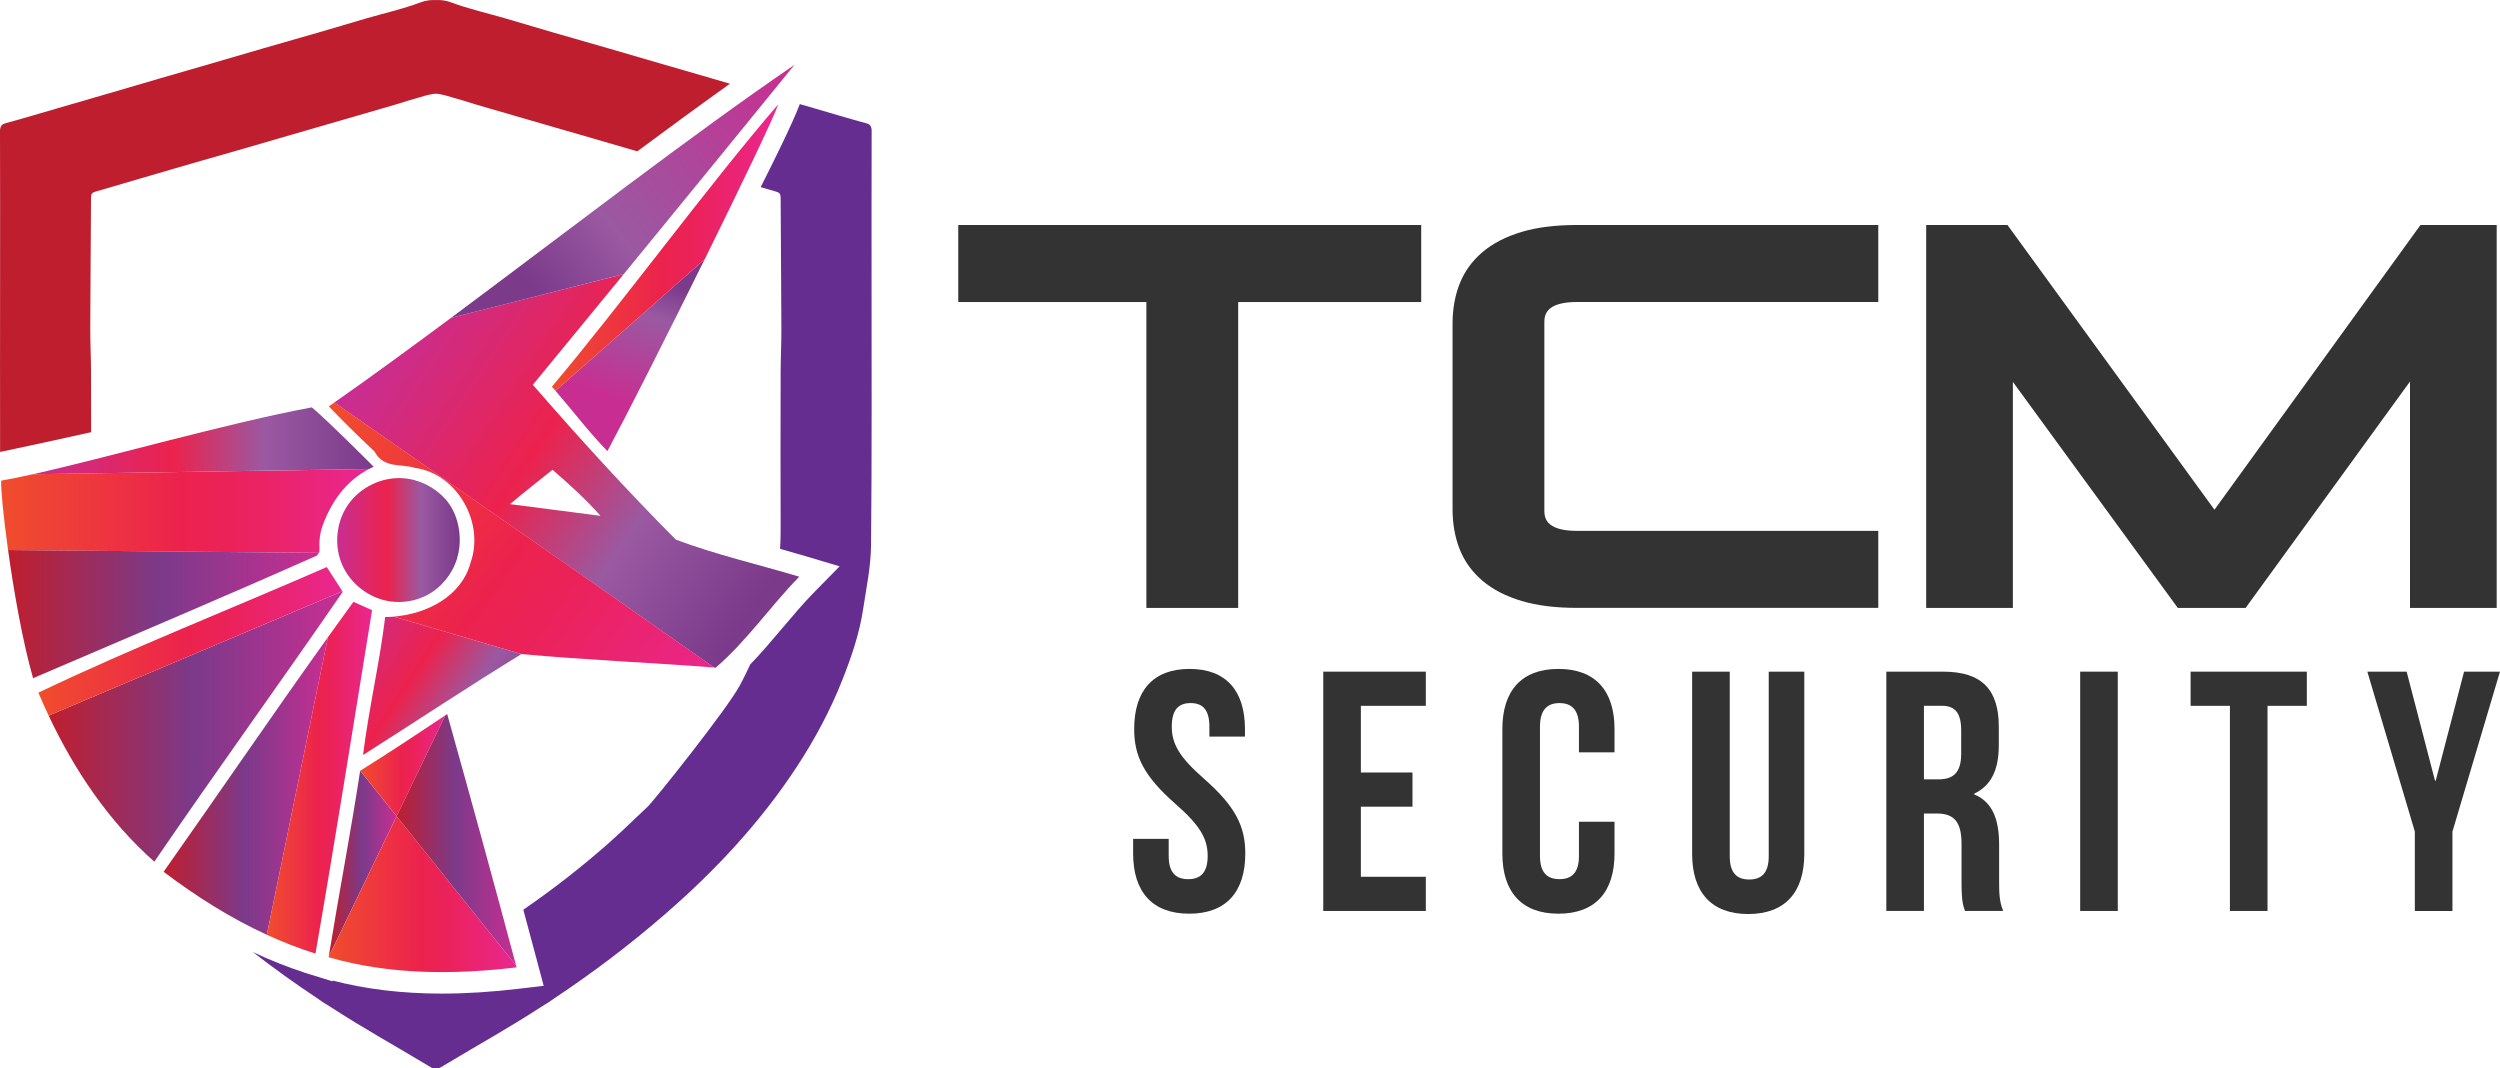 <?xml version="1.0" encoding="UTF-8"?>
<svg id="Layer_1" data-name="Layer 1" xmlns="http://www.w3.org/2000/svg" xmlns:xlink="http://www.w3.org/1999/xlink" viewBox="0 0 833.62 356.28">
  <defs>
    <style>
      .cls-1 {
        fill: #bf1e2e;
      }

      .cls-2 {
        fill: url(#linear-gradient-8);
      }

      .cls-3 {
        fill: url(#linear-gradient-7);
      }

      .cls-4 {
        fill: url(#linear-gradient-5);
      }

      .cls-5 {
        fill: url(#linear-gradient-6);
      }

      .cls-6 {
        fill: url(#linear-gradient-9);
      }

      .cls-7 {
        fill: url(#linear-gradient-4);
      }

      .cls-8 {
        fill: url(#linear-gradient-3);
      }

      .cls-9 {
        fill: url(#linear-gradient-2);
      }

      .cls-10 {
        fill: url(#linear-gradient);
      }

      .cls-11 {
        fill: #652d90;
      }

      .cls-12 {
        fill: url(#linear-gradient-10);
      }

      .cls-13 {
        fill: url(#linear-gradient-11);
      }

      .cls-14 {
        fill: url(#linear-gradient-12);
      }

      .cls-15 {
        fill: url(#linear-gradient-13);
      }

      .cls-16 {
        fill: url(#linear-gradient-14);
      }

      .cls-17 {
        fill: url(#linear-gradient-15);
      }

      .cls-18 {
        fill: url(#linear-gradient-16);
      }

      .cls-19 {
        fill: url(#linear-gradient-17);
      }

      .cls-20 {
        fill: url(#linear-gradient-18);
      }

      .cls-21 {
        fill: #333;
      }
    </style>
    <linearGradient id="linear-gradient" x1="112.43" y1="180.07" x2="153.3" y2="180.07" gradientUnits="userSpaceOnUse">
      <stop offset="0" stop-color="#c82e92"/>
      <stop offset=".41" stop-color="#ec224d"/>
      <stop offset=".68" stop-color="#9a59a1"/>
      <stop offset="1" stop-color="#7b3a8a"/>
    </linearGradient>
    <linearGradient id="linear-gradient-2" x1="137.6" y1="99.99" x2="263.96" y2="184.23" xlink:href="#linear-gradient"/>
    <linearGradient id="linear-gradient-3" x1="111.62" y1="211.6" x2="172.1" y2="250.96" xlink:href="#linear-gradient"/>
    <linearGradient id="linear-gradient-4" x1="266.53" y1="25.37" x2="179.05" y2="98.81" gradientUnits="userSpaceOnUse">
      <stop offset="0" stop-color="#c82e92"/>
      <stop offset=".7" stop-color="#9a59a1"/>
      <stop offset="1" stop-color="#7b3a8a"/>
    </linearGradient>
    <linearGradient id="linear-gradient-5" x1="97.21" y1="152.41" x2="228.97" y2="245.29" gradientUnits="userSpaceOnUse">
      <stop offset=".01" stop-color="#f04c2e"/>
      <stop offset=".49" stop-color="#ec224d"/>
      <stop offset=".63" stop-color="#eb225a"/>
      <stop offset=".88" stop-color="#ea257e"/>
      <stop offset="1" stop-color="#ea2792"/>
    </linearGradient>
    <linearGradient id="linear-gradient-6" x1=".37" y1="170.38" x2="122.97" y2="170.38" xlink:href="#linear-gradient-5"/>
    <linearGradient id="linear-gradient-7" x1="10.95" y1="146.98" x2="124.59" y2="146.98" xlink:href="#linear-gradient"/>
    <linearGradient id="linear-gradient-8" x1="2.69" y1="204.78" x2="106.3" y2="204.78" gradientUnits="userSpaceOnUse">
      <stop offset="0" stop-color="#bf1e2e"/>
      <stop offset=".49" stop-color="#7b3a8a"/>
      <stop offset="1" stop-color="#c82e92"/>
    </linearGradient>
    <linearGradient id="linear-gradient-9" x1="215.98" y1="91.61" x2="201.94" y2="131.57" gradientUnits="userSpaceOnUse">
      <stop offset="0" stop-color="#7b3a8a"/>
      <stop offset=".3" stop-color="#9a59a1"/>
      <stop offset="1" stop-color="#c82e92"/>
    </linearGradient>
    <linearGradient id="linear-gradient-10" x1="184.02" y1="82.54" x2="259.5" y2="82.54" xlink:href="#linear-gradient-5"/>
    <linearGradient id="linear-gradient-11" x1="16.22" y1="242.24" x2="114.29" y2="242.24" xlink:href="#linear-gradient-8"/>
    <linearGradient id="linear-gradient-12" x1="12.8" y1="213.85" x2="114.16" y2="213.85" xlink:href="#linear-gradient-5"/>
    <linearGradient id="linear-gradient-13" x1="54.56" y1="262.1" x2="109.34" y2="262.1" xlink:href="#linear-gradient-8"/>
    <linearGradient id="linear-gradient-14" x1="88.97" y1="259.33" x2="124.07" y2="259.33" xlink:href="#linear-gradient-5"/>
    <linearGradient id="linear-gradient-15" x1="109.6" y1="288.04" x2="132.25" y2="288.04" xlink:href="#linear-gradient-8"/>
    <linearGradient id="linear-gradient-16" x1="120.11" y1="255.33" x2="148.5" y2="255.33" xlink:href="#linear-gradient-5"/>
    <linearGradient id="linear-gradient-17" x1="109.58" y1="298.15" x2="172.24" y2="298.15" xlink:href="#linear-gradient-5"/>
    <linearGradient id="linear-gradient-18" x1="132.25" y1="280.02" x2="172.08" y2="280.02" xlink:href="#linear-gradient-8"/>
  </defs>
  <g>
    <path class="cls-10" d="M112.77,176.34c.53-2.91,1.65-5.71,3.35-8.13,4.03-5.75,11.15-9.19,18.16-8.76,5.4.33,10.58,2.93,14.2,6.94,3.8,4.21,5.3,10.48,4.69,16.06-.14,1.32-.41,2.63-.8,3.89-1.61,5.21-5.35,9.75-10.2,12.22-3.69,1.88-7.97,2.56-12.08,1.97-6.95-1-13.23-5.81-16.02-12.25-1.61-3.73-2.02-7.94-1.3-11.93Z"/>
    <path class="cls-11" d="M290.66,43.7s0-.02,0-.02c0-.47-.05-.84-.15-1.16-.21-.72-.67-1.16-1.5-1.36-.13-.04-.25-.09-.4-.13-5.59-1.5-11.12-3.18-16.68-4.8-1.74-.51-3.49-1.01-5.23-1.52-2.52,6.6-8.05,17.75-13.05,27.69,1.75.51,3.49,1.04,5.24,1.53.99.28,1.4.76,1.41,1.81.07,14.66.2,29.33.25,43.99.02,4.86-.24,9.73-.25,14.59-.03,17.4-.06,34.79,0,52.19,0,2.18-.05,4.34-.18,6.5,2.81.79,5.64,1.59,8.45,2.43l11.4,3.4-8.34,8.49c-3.73,3.8-7.16,7.86-10.79,12.15-3.4,4.03-6.88,8.14-10.67,12.07-1.06,2.31-2.19,4.59-3.39,6.85-4.29,8.08-28.88,38.77-30.7,40.47-4.16,3.89-8.22,7.9-12.47,11.69-.11.1-.22.2-.33.3-9.13,8.09-18.74,15.57-28.78,22.48,1.6,5.92,3.15,11.7,4.66,17.39l2.13,7.99-8.21.97c-9.24,1.09-17.67,1.62-25.76,1.62h0c-13.23,0-25.18-1.44-36.42-4.35l-.05.26-7.79-2.42c-.35-.11-.71-.23-1.06-.34l-.52-.15v-.02c-5.73-1.86-11.44-4.13-17.18-6.84,6.98,5.4,14.15,10.55,21.51,15.44.57.41,1.13.83,1.73,1.21.87.55,1.74,1.08,2.61,1.62,2.8,1.8,5.61,3.58,8.45,5.31,5.03,3.05,10.1,6.03,15.18,8.99,3.37,2,6.74,3.99,10.11,5.99.36.21.9.29,1.43.27.53.02,1.07-.05,1.43-.27,3.37-2,6.74-4,10.11-5.99,5.08-2.96,10.16-5.94,15.18-8.99,2.85-1.73,5.66-3.51,8.45-5.31.87-.54,1.74-1.07,2.61-1.62.6-.38,1.16-.8,1.73-1.21,12.77-8.48,24.98-17.72,36.6-27.78,16.94-14.65,32.14-30.88,44.43-49.69,5.88-9,10.94-18.44,14.91-28.43,3.07-7.74,5.79-15.61,7.04-23.88,1.07-7.07,2.57-14.17,2.64-21.27.31-30.2.15-60.4.17-90.6,0-15.85-.02-31.69.03-47.54,0,0,0,0,0,0Z"/>
    <path class="cls-1" d="M4.88,149.67c8.47-1.79,17.05-3.68,25.5-5.56,0-6.6-.01-13.2-.03-19.8,0-4.86-.26-9.73-.25-14.59.05-14.66.18-29.33.25-43.99,0-1.05.42-1.52,1.41-1.81,1.86-.53,3.72-1.09,5.58-1.63,1.15-.34,2.41-.7,3.72-1.09,1.89-.56,3.89-1.15,5.82-1.71,3.9-1.14,7.81-2.28,11.71-3.42,2.96-.86,5.93-1.71,8.89-2.57,3.99-1.14,7.98-2.27,11.97-3.42,6.04-1.74,12.06-3.51,18.1-5.26,5.5-1.59,11-3.17,16.49-4.77,6.03-1.75,12.07-3.5,18.1-5.26,1.41-.41,2.82-.86,4.22-1.31,1.09-.31,2.18-.63,3.28-.94.69-.19,1.39-.42,2.1-.63.88-.22,1.75-.42,2.64-.58.21-.04.42-.05.64-.06.1,0,.2-.01.3-.01.1,0,.2,0,.3.01.21.01.43.03.64.06.89.16,1.76.36,2.64.58.71.21,1.42.43,2.1.63,1.1.3,2.19.63,3.28.94,1.41.45,2.81.9,4.22,1.31,6.03,1.76,12.06,3.51,18.1,5.26,5.5,1.59,11,3.17,16.49,4.77,6.03,1.75,12.06,3.52,18.1,5.26.44.13.88.25,1.32.38,10.5-7.79,20.87-15.39,30.89-22.54-2.01-.59-4.03-1.18-6.04-1.77-5.91-1.72-11.83-3.42-17.74-5.14-5.61-1.63-11.22-3.29-16.83-4.91-5.97-1.73-11.96-3.42-17.93-5.15-5.5-1.6-10.98-3.25-16.47-4.85-2.94-.86-5.92-1.62-8.88-2.44-1.69-.47-3.38-.96-5.05-1.48-1.33-.42-2.65-.87-3.96-1.36-1.81-.68-3.51-.88-5.17-.8-1.66-.08-3.36.12-5.17.8-1.31.49-2.63.94-3.96,1.36-1.67.53-3.36,1.02-5.05,1.48-2.96.82-5.93,1.58-8.87,2.44-5.5,1.6-10.98,3.25-16.47,4.85-5.97,1.73-11.96,3.43-17.93,5.15-5.61,1.63-11.22,3.28-16.83,4.91-5.91,1.72-11.83,3.42-17.74,5.14-5.55,1.62-11.1,3.26-16.65,4.88-5.97,1.74-11.94,3.47-17.91,5.2-5.56,1.61-11.09,3.29-16.68,4.8-.14.04-.27.08-.4.13-.83.2-1.29.64-1.5,1.36C.05,42.83,0,43.21,0,43.67c0,0,0,.02,0,.02,0,0,0,0,0,0,.06,15.85.03,31.69.03,47.54,0,19.98-.05,39.95,0,59.93l.08-.48,4.77-1.01Z"/>
    <path class="cls-9" d="M238.64,222.63c10.45-8.96,18.25-20.53,27.88-30.33-13.72-4.1-27.79-7.35-41.14-12.34-16.51-16.61-32.35-33.96-47.7-51.65,8.99-10.9,19.45-23.65,30.32-36.93l-57.59,14.59c-13.47,10.02-26.57,19.59-38.91,28.24l126.67,88.4c.15.01.31.02.46.03ZM170.05,168.11c4.63-3.94,9.46-7.65,14.18-11.47,5.6,4.86,11.1,9.8,16,15.37-10.06-1.3-20.13-2.6-30.19-3.91Z"/>
    <path class="cls-8" d="M128.44,205.74c-1.88,15.45-5.47,30.59-7.38,46.01,17.63-11.16,35-22.74,52.8-33.65.01,0,.03,0,.04,0l-42.59-12.48c-.96.08-1.92.12-2.87.12Z"/>
    <path class="cls-7" d="M264.91,21.62c-35.05,23.96-76.25,55.91-114.49,84.35l57.59-14.59c19.71-24.06,40.77-49.9,56.91-69.76Z"/>
    <path class="cls-4" d="M111.51,134.2c-.62.43-1.24.87-1.86,1.3,4.22,4.41,7.98,8.2,15.22,15.05,3.14,5.81,8.85,3.98,13.54,5.47,14.06,1.97,23.24,18.32,18.51,31.56-2.97,11.26-14.62,17.15-25.62,18.03l42.59,12.48c21.4,2,42.9,2.82,64.29,4.49l-126.67-88.4Z"/>
    <path class="cls-5" d="M106.52,182.53c-.11-2.41.18-4.84,1-7.12,2.85-7.97,7.83-15.03,15.46-19l-112.02,1.72c-3.92.87-7.48,1.6-10.56,2.14-.18,2.33.69,11.61,2.29,23.15l103.61.93c.19-.28.27-.59.22-1.81Z"/>
    <path class="cls-3" d="M124.59,155.63s-14.47-14.61-20.6-19.8c-28.19,5.25-68.11,16.75-93.04,22.3l112.02-1.72c.53-.27,1.06-.53,1.62-.78Z"/>
    <path class="cls-2" d="M105.73,185.23c.24-.5.43-.69.57-.89l-103.61-.93c1.9,13.67,4.84,30.51,8.34,42.73,31.6-13.54,63.31-26.95,94.71-40.92Z"/>
    <path class="cls-6" d="M202.54,150.43c6.72-12.55,20.24-39.28,32.44-63.98l-49.76,43.86c6.09,7.02,10.69,13.27,17.32,20.12Z"/>
    <path class="cls-12" d="M184.02,128.93c.41.47.8.92,1.2,1.38l49.76-43.86c12.12-24.54,22.95-47.07,24.53-51.67-23.24,26.94-52.53,66.97-75.48,94.15Z"/>
    <path class="cls-13" d="M114.16,197.15l-97.94,41.47c8.62,18.27,20.02,35.26,35.24,48.71,20.64-30.2,42.1-59.85,62.82-89.98-.04-.06-.08-.13-.12-.19Z"/>
    <path class="cls-14" d="M108.97,189.08c-32.04,14.03-64.63,26.82-96.17,41.88,1.09,2.57,2.23,5.13,3.42,7.65l97.94-41.47c-1.73-2.67-3.46-5.37-5.19-8.06Z"/>
    <path class="cls-15" d="M54.56,290.7c10.74,8.12,22.18,15.39,34.41,21l20.37-99.22c-18.51,25.89-36.45,52.2-54.78,78.21Z"/>
    <path class="cls-16" d="M124.07,203.46c-1.54-.68-4.69-2.06-6.23-2.77-2.85,3.92-5.68,7.86-8.5,11.8l-20.37,99.22c5.26,2.41,10.66,4.52,16.22,6.25,6.63-38.11,12.67-76.34,18.88-114.5Z"/>
    <path class="cls-17" d="M120.11,256.99s-.01,0-.02.01c-3.16,20.73-7.14,41.37-10.5,62.08l22.65-46.92-12.13-15.17Z"/>
    <path class="cls-18" d="M148.5,238.5c-9.38,6.27-18.79,12.53-28.38,18.49l12.13,15.17,16.25-33.66Z"/>
    <path class="cls-19" d="M109.6,319.08s-.01.07-.02.11c20.4,5.89,41.77,5.85,62.67,3.38-.06-.21-.11-.42-.17-.62l-39.83-49.79-22.65,46.92Z"/>
    <path class="cls-20" d="M148.5,238.5l-16.25,33.66,39.83,49.79c-7.45-27.99-15.16-55.96-22.97-83.86-.2.14-.41.27-.61.41Z"/>
  </g>
  <g>
    <polygon class="cls-21" points="319.53 100.71 382.26 100.71 382.26 202.71 412.87 202.71 412.87 100.71 473.9 100.71 473.9 75.03 319.53 75.03 319.53 100.71"/>
    <path class="cls-21" d="M507.44,77.32c-5.28,1.57-9.68,3.84-13.09,6.73-3.5,2.97-6.09,6.57-7.69,10.7-1.53,3.96-2.31,8.39-2.31,13.17v61.88c0,4.79.78,9.22,2.31,13.17,1.6,4.13,4.18,7.73,7.69,10.7,3.41,2.9,7.82,5.17,13.09,6.74,5.1,1.52,11.32,2.29,18.48,2.29h100.39v-25.68h-100.39c-10.96,0-10.96-4.76-10.96-7.05v-62.22c0-2.29,0-7.05,10.96-7.05h100.39v-25.68h-100.39c-7.15,0-13.37.77-18.48,2.29Z"/>
    <polygon class="cls-21" points="807.1 75.03 738.41 169.97 669.39 75.03 642.28 75.03 642.28 202.71 671.19 202.71 671.19 127.34 726.18 202.71 748.79 202.71 803.61 127.22 803.61 202.71 832.52 202.71 832.52 75.03 807.1 75.03"/>
  </g>
  <g>
    <path class="cls-21" d="M396.66,223.05c12.2,0,18.47,7.3,18.47,20.06v2.51h-11.86v-3.31c0-5.7-2.28-7.87-6.27-7.87s-6.27,2.17-6.27,7.87,2.51,10.15,10.72,17.33c10.49,9.23,13.79,15.85,13.79,24.97,0,12.77-6.38,20.06-18.7,20.06s-18.7-7.3-18.7-20.06v-4.9h11.86v5.7c0,5.7,2.51,7.75,6.5,7.75s6.5-2.05,6.5-7.75-2.51-10.15-10.72-17.33c-10.49-9.23-13.79-15.85-13.79-24.97,0-12.77,6.27-20.06,18.47-20.06Z"/>
    <path class="cls-21" d="M453.78,257.59h17.21v11.4h-17.21v23.37h21.66v11.4h-34.2v-79.8h34.2v11.4h-21.66v22.23Z"/>
    <path class="cls-21" d="M538.36,274.01v10.6c0,12.77-6.38,20.06-18.7,20.06s-18.7-7.3-18.7-20.06v-41.5c0-12.77,6.38-20.06,18.7-20.06s18.7,7.3,18.7,20.06v7.75h-11.86v-8.55c0-5.7-2.51-7.87-6.5-7.87s-6.5,2.17-6.5,7.87v43.09c0,5.7,2.51,7.75,6.5,7.75s6.5-2.05,6.5-7.75v-11.4h11.86Z"/>
    <path class="cls-21" d="M576.78,223.96v61.56c0,5.7,2.51,7.75,6.5,7.75s6.5-2.05,6.5-7.75v-61.56h11.86v60.76c0,12.77-6.38,20.06-18.7,20.06s-18.7-7.3-18.7-20.06v-60.76h12.54Z"/>
    <path class="cls-21" d="M655.21,303.76c-.68-2.05-1.14-3.31-1.14-9.8v-12.54c0-7.41-2.51-10.15-8.21-10.15h-4.33v32.49h-12.54v-79.8h18.92c13,0,18.58,6.04,18.58,18.35v6.27c0,8.21-2.62,13.45-8.21,16.07v.23c6.27,2.62,8.32,8.55,8.32,16.87v12.31c0,3.88.11,6.73,1.37,9.69h-12.77ZM641.53,235.36v24.51h4.9c4.67,0,7.52-2.05,7.52-8.44v-7.87c0-5.7-1.94-8.21-6.38-8.21h-6.04Z"/>
    <path class="cls-21" d="M693.63,223.96h12.54v79.8h-12.54v-79.8Z"/>
    <path class="cls-21" d="M730.45,223.96h38.76v11.4h-13.11v68.4h-12.54v-68.4h-13.11v-11.4Z"/>
    <path class="cls-21" d="M805.23,277.31l-15.85-53.35h13.11l9.46,36.37h.23l9.46-36.37h11.97l-15.85,53.35v26.45h-12.54v-26.45Z"/>
  </g>
</svg>